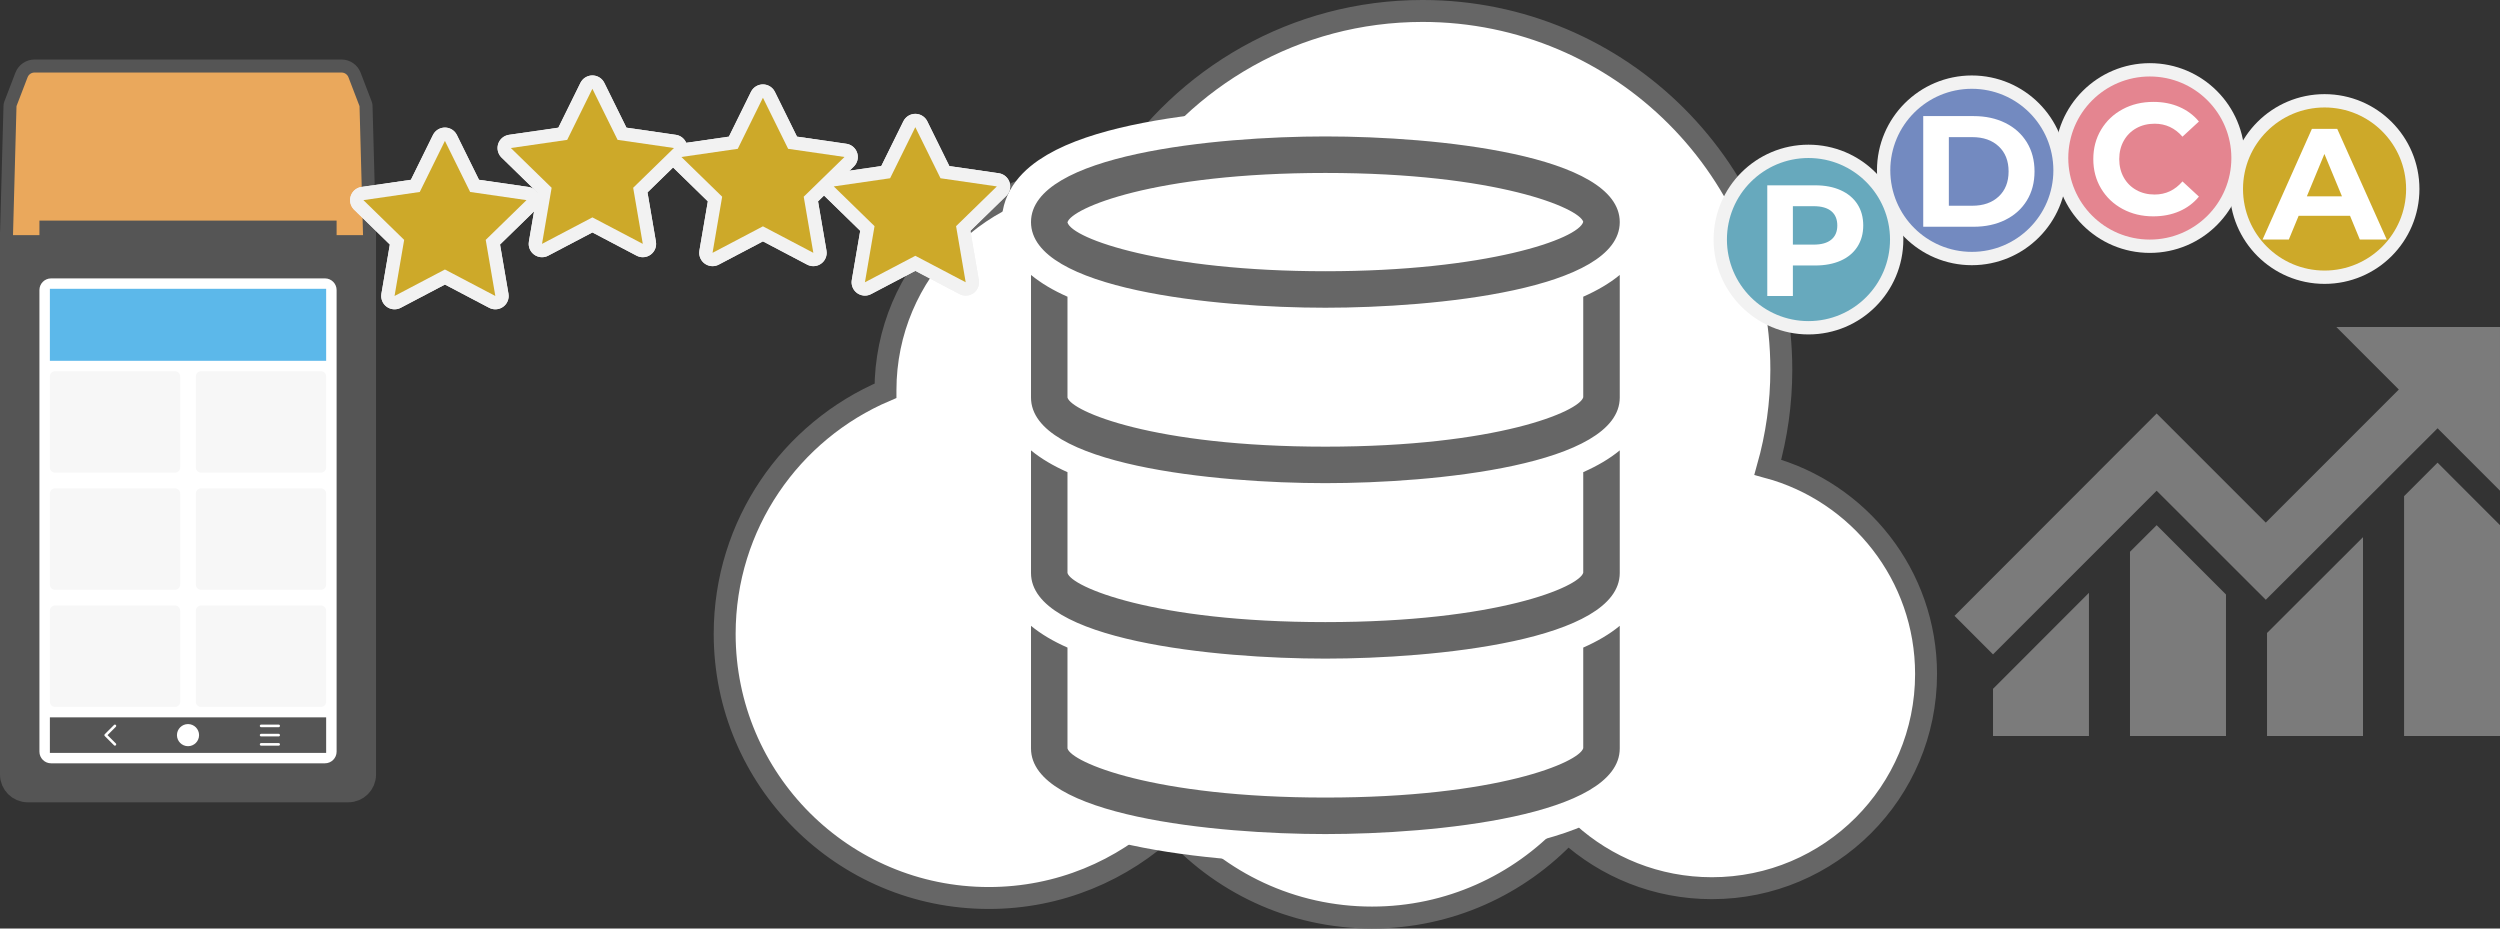 <?xml version="1.0" encoding="utf-8"?>
<!-- Generator: Adobe Illustrator 15.1.0, SVG Export Plug-In . SVG Version: 6.00 Build 0)  -->
<!DOCTYPE svg PUBLIC "-//W3C//DTD SVG 1.1//EN" "http://www.w3.org/Graphics/SVG/1.1/DTD/svg11.dtd">
<svg version="1.1" xmlns="http://www.w3.org/2000/svg" xmlns:xlink="http://www.w3.org/1999/xlink" x="0px" y="0px"
	 width="281.464px" height="104.538px" viewBox="0 0 281.464 104.538" enable-background="new 0 0 281.464 104.538"
	 xml:space="preserve">
<rect x="0" y="0" width="281.464" height="104.538" fill="#333333" stroke="none"/>
<g id="レイヤー_1">
</g>
<g id="obj">
	<g>
		<g>
			<path fill="none" stroke="#555555" stroke-width="2.928" stroke-linecap="round" stroke-linejoin="round" d="M37.897,26.472
				v-1.638H21.168H4.439v1.638H1.464v60.732c0,0.917,0.744,1.66,1.66,1.66h36.088c0.917,0,1.66-0.744,1.66-1.66V26.472H37.897z"/>
			<g>
				<path fill="none" stroke="#555555" stroke-width="2.928" stroke-linecap="round" stroke-linejoin="round" d="M5.747,31.344
					c-0.72,0-1.308,0.589-1.308,1.308v51.977c0,0.72,0.588,1.309,1.308,1.309l30.842-0.001c0.72,0,1.308-0.589,1.308-1.308V32.651
					c0-0.719-0.588-1.308-1.308-1.308H5.747z"/>
				<path fill="none" stroke="#555555" stroke-width="2.928" stroke-linecap="round" stroke-linejoin="round" d="M5.747,31.344
					c-0.72,0-1.308,0.589-1.308,1.308v51.977c0,0.72,0.588,1.309,1.308,1.309l30.842-0.001c0.72,0,1.308-0.589,1.308-1.308V32.651
					c0-0.719-0.588-1.308-1.308-1.308H5.747z"/>
			</g>
			
				<rect x="5.615" y="32.515" fill="none" stroke="#555555" stroke-width="2.928" stroke-linecap="round" stroke-linejoin="round" width="31.105" height="8.107"/>
			
				<rect x="5.615" y="80.764" fill="none" stroke="#555555" stroke-width="2.928" stroke-linecap="round" stroke-linejoin="round" width="31.105" height="4.001"/>
			
				<circle fill="none" stroke="#555555" stroke-width="2.928" stroke-linecap="round" stroke-linejoin="round" cx="21.168" cy="82.765" r="1.245"/>
			<polyline fill="none" stroke="#555555" stroke-width="2.928" stroke-linecap="round" stroke-linejoin="round" points="
				12.938,83.805 11.898,82.765 12.938,81.724 			"/>
			<g>
				
					<line fill="none" stroke="#555555" stroke-width="2.928" stroke-linecap="round" stroke-linejoin="round" x1="29.398" y1="81.724" x2="31.374" y2="81.724"/>
				
					<line fill="none" stroke="#555555" stroke-width="2.928" stroke-linecap="round" stroke-linejoin="round" x1="29.398" y1="83.805" x2="31.374" y2="83.805"/>
				
					<line fill="none" stroke="#555555" stroke-width="2.928" stroke-linecap="round" stroke-linejoin="round" x1="29.398" y1="82.765" x2="31.374" y2="82.765"/>
			</g>
			<path fill="none" stroke="#555555" stroke-width="2.928" stroke-linecap="round" stroke-linejoin="round" d="M40.872,26.472
				l-0.395-14.522l-1.247-3.252c-0.123-0.318-0.434-0.532-0.776-0.532H21.168H3.881c-0.342,0-0.653,0.214-0.775,0.532l-1.248,3.252
				L1.464,26.472h2.975v-1.638h16.729h16.729v1.638H40.872z"/>
			<g>
				<path fill="none" stroke="#555555" stroke-width="2.928" stroke-linecap="round" stroke-linejoin="round" d="M6.201,53.218
					c-0.322,0-0.586-0.264-0.586-0.586V42.38c0-0.322,0.264-0.586,0.586-0.586h13.5c0.322,0,0.586,0.264,0.586,0.586v10.252
					c0,0.322-0.264,0.586-0.586,0.586H6.201z"/>
				<path fill="none" stroke="#555555" stroke-width="2.928" stroke-linecap="round" stroke-linejoin="round" d="M6.201,53.218
					c-0.322,0-0.586-0.264-0.586-0.586V42.38c0-0.322,0.264-0.586,0.586-0.586h13.5c0.322,0,0.586,0.264,0.586,0.586v10.252
					c0,0.322-0.264,0.586-0.586,0.586H6.201z"/>
			</g>
			<g>
				<path fill="none" stroke="#555555" stroke-width="2.928" stroke-linecap="round" stroke-linejoin="round" d="M6.201,66.405
					c-0.322,0-0.586-0.264-0.586-0.586V55.567c0-0.322,0.264-0.586,0.586-0.586h13.5c0.322,0,0.586,0.264,0.586,0.586V65.82
					c0,0.321-0.264,0.585-0.586,0.585H6.201z"/>
				<path fill="none" stroke="#555555" stroke-width="2.928" stroke-linecap="round" stroke-linejoin="round" d="M6.201,66.405
					c-0.322,0-0.586-0.264-0.586-0.586V55.567c0-0.322,0.264-0.586,0.586-0.586h13.5c0.322,0,0.586,0.264,0.586,0.586V65.82
					c0,0.321-0.264,0.585-0.586,0.585H6.201z"/>
			</g>
			<g>
				<path fill="none" stroke="#555555" stroke-width="2.928" stroke-linecap="round" stroke-linejoin="round" d="M6.201,79.593
					c-0.322,0-0.586-0.264-0.586-0.585V68.756c0-0.322,0.264-0.586,0.586-0.586h13.5c0.322,0,0.586,0.264,0.586,0.586v10.252
					c0,0.321-0.264,0.585-0.586,0.585H6.201z"/>
				<path fill="none" stroke="#555555" stroke-width="2.928" stroke-linecap="round" stroke-linejoin="round" d="M6.201,79.593
					c-0.322,0-0.586-0.264-0.586-0.585V68.756c0-0.322,0.264-0.586,0.586-0.586h13.5c0.322,0,0.586,0.264,0.586,0.586v10.252
					c0,0.321-0.264,0.585-0.586,0.585H6.201z"/>
			</g>
			<g>
				<path fill="none" stroke="#555555" stroke-width="2.928" stroke-linecap="round" stroke-linejoin="round" d="M22.636,53.218
					c-0.322,0-0.586-0.264-0.586-0.586V42.38c0-0.322,0.264-0.586,0.586-0.586h13.499c0.322,0,0.585,0.264,0.585,0.586v10.252
					c0,0.322-0.264,0.586-0.585,0.586H22.636z"/>
				<path fill="none" stroke="#555555" stroke-width="2.928" stroke-linecap="round" stroke-linejoin="round" d="M22.636,53.218
					c-0.322,0-0.586-0.264-0.586-0.586V42.38c0-0.322,0.264-0.586,0.586-0.586h13.499c0.322,0,0.585,0.264,0.585,0.586v10.252
					c0,0.322-0.264,0.586-0.585,0.586H22.636z"/>
			</g>
			<g>
				<path fill="none" stroke="#555555" stroke-width="2.928" stroke-linecap="round" stroke-linejoin="round" d="M22.636,66.405
					c-0.322,0-0.586-0.264-0.586-0.585V55.567c0-0.322,0.264-0.586,0.586-0.586h13.499c0.322,0,0.585,0.264,0.585,0.586v10.252
					c0,0.322-0.264,0.586-0.585,0.586H22.636z"/>
				<path fill="none" stroke="#555555" stroke-width="2.928" stroke-linecap="round" stroke-linejoin="round" d="M22.636,66.405
					c-0.322,0-0.586-0.264-0.586-0.585V55.567c0-0.322,0.264-0.586,0.586-0.586h13.499c0.322,0,0.585,0.264,0.585,0.586v10.252
					c0,0.322-0.264,0.586-0.585,0.586H22.636z"/>
			</g>
			<g>
				<path fill="none" stroke="#555555" stroke-width="2.928" stroke-linecap="round" stroke-linejoin="round" d="M22.636,79.593
					c-0.322,0-0.586-0.264-0.586-0.585V68.756c0-0.322,0.264-0.586,0.586-0.586h13.499c0.322,0,0.585,0.264,0.585,0.586v10.252
					c0,0.321-0.264,0.585-0.585,0.585H22.636z"/>
				<path fill="none" stroke="#555555" stroke-width="2.928" stroke-linecap="round" stroke-linejoin="round" d="M22.636,79.593
					c-0.322,0-0.586-0.264-0.586-0.585V68.756c0-0.322,0.264-0.586,0.586-0.586h13.499c0.322,0,0.585,0.264,0.585,0.586v10.252
					c0,0.321-0.264,0.585-0.585,0.585H22.636z"/>
			</g>
		</g>
		<g>
			<path fill="#555555" d="M37.897,26.472v-1.638H21.168H4.439v1.638H1.464v60.732c0,0.917,0.744,1.66,1.66,1.66h36.088
				c0.917,0,1.66-0.744,1.66-1.66V26.472H37.897z"/>
			<g>
				<path fill="#FFFFFF" d="M5.747,31.344c-0.72,0-1.308,0.589-1.308,1.308v51.977c0,0.72,0.588,1.309,1.308,1.309l30.842-0.001
					c0.72,0,1.308-0.589,1.308-1.308V32.651c0-0.719-0.588-1.308-1.308-1.308H5.747z"/>
			</g>
			<rect x="5.615" y="32.515" fill="#5CB8EA" width="31.105" height="8.107"/>
			<rect x="5.615" y="80.764" fill="#555555" width="31.105" height="4.001"/>
			<circle fill="#FFFFFF" cx="21.168" cy="82.765" r="1.245"/>
			
				<polyline fill="none" stroke="#FFFFFF" stroke-width="0.293" stroke-linecap="round" stroke-linejoin="round" stroke-miterlimit="10" points="
				12.938,83.805 11.898,82.765 12.938,81.724 			"/>
			<g>
				
					<line fill="none" stroke="#FFFFFF" stroke-width="0.293" stroke-linecap="round" stroke-linejoin="round" stroke-miterlimit="10" x1="29.398" y1="81.724" x2="31.374" y2="81.724"/>
				
					<line fill="none" stroke="#FFFFFF" stroke-width="0.293" stroke-linecap="round" stroke-linejoin="round" stroke-miterlimit="10" x1="29.398" y1="83.805" x2="31.374" y2="83.805"/>
				
					<line fill="none" stroke="#FFFFFF" stroke-width="0.293" stroke-linecap="round" stroke-linejoin="round" stroke-miterlimit="10" x1="29.398" y1="82.765" x2="31.374" y2="82.765"/>
			</g>
			<path fill="#EAA85C" d="M40.872,26.472l-0.395-14.522l-1.247-3.252c-0.123-0.318-0.434-0.532-0.776-0.532H21.168H3.881
				c-0.342,0-0.653,0.214-0.775,0.532l-1.248,3.252L1.464,26.472h2.975v-1.638h16.729h16.729v1.638H40.872z"/>
			<g>
				<path fill="#F7F7F7" d="M6.201,53.218c-0.322,0-0.586-0.264-0.586-0.586V42.38c0-0.322,0.264-0.586,0.586-0.586h13.5
					c0.322,0,0.586,0.264,0.586,0.586v10.252c0,0.322-0.264,0.586-0.586,0.586H6.201z"/>
			</g>
			<g>
				<path fill="#F7F7F7" d="M6.201,66.405c-0.322,0-0.586-0.264-0.586-0.586V55.567c0-0.322,0.264-0.586,0.586-0.586h13.5
					c0.322,0,0.586,0.264,0.586,0.586V65.82c0,0.321-0.264,0.585-0.586,0.585H6.201z"/>
			</g>
			<g>
				<path fill="#F7F7F7" d="M6.201,79.593c-0.322,0-0.586-0.264-0.586-0.585V68.756c0-0.322,0.264-0.586,0.586-0.586h13.5
					c0.322,0,0.586,0.264,0.586,0.586v10.252c0,0.321-0.264,0.585-0.586,0.585H6.201z"/>
			</g>
			<g>
				<path fill="#F7F7F7" d="M22.636,53.218c-0.322,0-0.586-0.264-0.586-0.586V42.38c0-0.322,0.264-0.586,0.586-0.586h13.499
					c0.322,0,0.585,0.264,0.585,0.586v10.252c0,0.322-0.264,0.586-0.585,0.586H22.636z"/>
			</g>
			<g>
				<path fill="#F7F7F7" d="M22.636,66.405c-0.322,0-0.586-0.264-0.586-0.585V55.567c0-0.322,0.264-0.586,0.586-0.586h13.499
					c0.322,0,0.585,0.264,0.585,0.586v10.252c0,0.322-0.264,0.586-0.585,0.586H22.636z"/>
			</g>
			<g>
				<path fill="#F7F7F7" d="M22.636,79.593c-0.322,0-0.586-0.264-0.586-0.585V68.756c0-0.322,0.264-0.586,0.586-0.586h13.499
					c0.322,0,0.585,0.264,0.585,0.586v10.252c0,0.321-0.264,0.585-0.585,0.585H22.636z"/>
			</g>
		</g>
	</g>
	<path fill="#FFFFFF" stroke="#666666" stroke-width="2.469" stroke-miterlimit="10" d="M199.029,52.61
		c0.983-3.493,1.522-7.172,1.522-10.98c0-22.31-18.084-40.396-40.395-40.396c-14.324,0-26.891,7.456-34.067,18.689
		c-0.752-0.069-1.515-0.108-2.288-0.108c-13.314,0-24.109,10.793-24.109,24.111c0,0.021,0,0.045,0,0.068
		c-10.643,4.529-18.104,15.076-18.104,27.369c0,16.426,13.314,29.738,29.736,29.738c7.902,0,15.075-3.088,20.404-8.115
		c5.545,6.32,13.673,10.316,22.743,10.316c8.7,0,16.538-3.68,22.056-9.563c4.284,3.889,9.968,6.258,16.208,6.258
		c13.313,0,24.112-10.793,24.112-24.113C216.848,64.749,209.289,55.379,199.029,52.61z"/>
	<g>
		<polygon fill="#7B7B7B" points="224.384,77.552 224.384,82.864 235.185,82.864 235.185,66.742 		"/>
		<polygon fill="#7B7B7B" points="274.433,52.091 270.666,55.858 270.666,82.864 281.464,82.864 281.464,59.126 		"/>
		<polygon fill="#7B7B7B" points="242.808,59.126 239.805,62.123 239.805,82.864 250.614,82.864 250.614,66.933 		"/>
		<polygon fill="#7B7B7B" points="255.235,71.263 255.235,82.864 266.04,82.864 266.04,60.478 		"/>
		<path fill="#7B7B7B" d="M263.042,36.819l7.031,7.036l-14.978,14.983l-12.288-12.285l-22.758,22.783l4.335,4.338l18.423-18.426
			l12.288,12.279l19.34-19.311l7.028,7.031v-18.43H263.042z"/>
	</g>
	<g>
		
			<path fill="none" stroke="#FFFFFF" stroke-width="6.583" stroke-linecap="round" stroke-linejoin="round" stroke-miterlimit="10" d="
			M149.217,34.646c-12.311,0-33.141-2.03-33.141-9.641c0-7.613,20.83-9.644,33.141-9.644c12.309,0,33.144,2.03,33.144,9.644
			C182.36,32.615,161.525,34.646,149.217,34.646z M149.217,19.472c-19.366,0-28.615,3.977-29.037,5.563
			c0.514,1.881,10.939,5.502,29.037,5.502c18.096,0,28.521-3.621,29.033-5.563C177.833,23.448,168.581,19.472,149.217,19.472z
			 M178.25,33.405v11.322c-0.417,1.583-9.665,5.561-29.033,5.561c-19.366,0-28.615-3.978-29.034-5.531V33.405
			c-1.578-0.697-2.972-1.513-4.107-2.451v13.803c0,7.611,20.83,9.639,33.141,9.639c12.309,0,33.144-2.027,33.144-9.639V30.954
			C181.225,31.893,179.831,32.706,178.25,33.405z M178.25,53.158v11.321c-0.417,1.584-9.665,5.561-29.033,5.561
			c-19.366,0-28.615-3.977-29.034-5.531V53.158c-1.578-0.7-2.972-1.513-4.107-2.453v13.804c0,7.61,20.83,9.642,33.141,9.642
			c12.309,0,33.144-2.031,33.144-9.642V50.705C181.225,51.646,179.831,52.458,178.25,53.158z M178.25,72.909v11.322
			c-0.417,1.584-9.665,5.563-29.033,5.563c-19.366,0-28.615-3.979-29.034-5.532V72.909c-1.578-0.698-2.972-1.51-4.107-2.451v13.805
			c0,7.609,20.83,9.641,33.141,9.641c12.309,0,33.144-2.031,33.144-9.641V70.458C181.225,71.399,179.831,72.211,178.25,72.909z"/>
		<g>
			<path fill="#666666" d="M149.217,34.646c-12.311,0-33.141-2.03-33.141-9.641c0-7.613,20.83-9.644,33.141-9.644
				c12.309,0,33.144,2.03,33.144,9.644C182.36,32.615,161.525,34.646,149.217,34.646z M149.217,19.472
				c-19.366,0-28.615,3.977-29.037,5.563c0.514,1.881,10.939,5.502,29.037,5.502c18.096,0,28.521-3.621,29.033-5.563
				C177.833,23.448,168.581,19.472,149.217,19.472z M178.25,33.405v11.322c-0.417,1.583-9.665,5.561-29.033,5.561
				c-19.366,0-28.615-3.978-29.034-5.531V33.405c-1.578-0.697-2.972-1.513-4.107-2.451v13.803c0,7.611,20.83,9.639,33.141,9.639
				c12.309,0,33.144-2.027,33.144-9.639V30.954C181.225,31.893,179.831,32.706,178.25,33.405z M178.25,53.158v11.321
				c-0.417,1.584-9.665,5.561-29.033,5.561c-19.366,0-28.615-3.977-29.034-5.531V53.158c-1.578-0.7-2.972-1.513-4.107-2.453v13.804
				c0,7.61,20.83,9.642,33.141,9.642c12.309,0,33.144-2.031,33.144-9.642V50.705C181.225,51.646,179.831,52.458,178.25,53.158z
				 M178.25,72.909v11.322c-0.417,1.584-9.665,5.563-29.033,5.563c-19.366,0-28.615-3.979-29.034-5.532V72.909
				c-1.578-0.698-2.972-1.51-4.107-2.451v13.805c0,7.609,20.83,9.641,33.141,9.641c12.309,0,33.144-2.031,33.144-9.641V70.458
				C181.225,71.399,179.831,72.211,178.25,72.909z"/>
		</g>
	</g>
	<g>
		<g>
			<g>
				
					<circle fill="none" stroke="#F2F2F2" stroke-width="3" stroke-linecap="round" stroke-linejoin="round" cx="203.608" cy="26.971" r="9.181"/>
				<g>
					<path fill="none" stroke="#F2F2F2" stroke-width="3" stroke-linecap="round" stroke-linejoin="round" d="M207.237,21.417
						c0.813,0.367,1.439,0.889,1.878,1.566c0.439,0.676,0.659,1.477,0.659,2.402c0,0.914-0.22,1.712-0.659,2.395
						c-0.439,0.682-1.065,1.204-1.878,1.566c-0.813,0.361-1.771,0.543-2.875,0.543h-2.51v3.435h-2.883v-12.46h5.393
						C205.466,20.864,206.424,21.049,207.237,21.417z M206.178,26.979c0.451-0.374,0.676-0.904,0.676-1.593
						c0-0.7-0.226-1.237-0.676-1.611c-0.451-0.373-1.109-0.561-1.976-0.561h-2.35v4.326h2.35
						C205.069,27.54,205.727,27.353,206.178,26.979z"/>
				</g>
			</g>
			<g>
				
					<circle fill="none" stroke="#F2F2F2" stroke-width="3" stroke-linecap="round" stroke-linejoin="round" cx="222" cy="19.177" r="9.18"/>
				<g>
					<path fill="none" stroke="#F2F2F2" stroke-width="3" stroke-linecap="round" stroke-linejoin="round" d="M216.528,13.07h5.66
						c1.353,0,2.548,0.258,3.586,0.774c1.038,0.516,1.845,1.243,2.421,2.18c0.575,0.938,0.863,2.029,0.863,3.275
						s-0.288,2.338-0.863,3.275c-0.576,0.938-1.383,1.664-2.421,2.18c-1.039,0.517-2.234,0.775-3.586,0.775h-5.66V13.07z
						 M222.046,23.163c1.246,0,2.24-0.348,2.981-1.042c0.741-0.694,1.112-1.634,1.112-2.821c0-1.186-0.371-2.127-1.112-2.82
						c-0.742-0.695-1.735-1.042-2.981-1.042h-2.634v7.726H222.046z"/>
				</g>
			</g>
			<g>
				
					<circle fill="none" stroke="#F2F2F2" stroke-width="3" stroke-linecap="round" stroke-linejoin="round" cx="242.039" cy="17.792" r="9.181"/>
				<g>
					<path fill="none" stroke="#F2F2F2" stroke-width="3" stroke-linecap="round" stroke-linejoin="round" d="M238.978,23.53
						c-1.027-0.552-1.833-1.316-2.421-2.296s-0.881-2.085-0.881-3.319s0.293-2.341,0.881-3.32c0.587-0.979,1.394-1.744,2.421-2.296
						c1.026-0.552,2.18-0.827,3.462-0.827c1.08,0,2.056,0.189,2.928,0.569c0.873,0.38,1.605,0.925,2.198,1.638l-1.851,1.709
						c-0.843-0.973-1.887-1.46-3.133-1.46c-0.771,0-1.459,0.169-2.064,0.507s-1.077,0.811-1.415,1.416
						c-0.338,0.604-0.507,1.293-0.507,2.064s0.169,1.459,0.507,2.064s0.81,1.076,1.415,1.415s1.293,0.507,2.064,0.507
						c1.246,0,2.29-0.492,3.133-1.477l1.851,1.709c-0.593,0.723-1.329,1.275-2.207,1.654c-0.878,0.38-1.857,0.57-2.937,0.57
						C241.152,24.358,240.004,24.082,238.978,23.53z"/>
				</g>
			</g>
			<g>
				
					<circle fill="none" stroke="#F2F2F2" stroke-width="3" stroke-linecap="round" stroke-linejoin="round" cx="261.712" cy="21.28" r="9.181"/>
				<g>
					<path fill="none" stroke="#F2F2F2" stroke-width="3" stroke-linecap="round" stroke-linejoin="round" d="M264.579,24.295
						h-5.785l-1.104,2.67h-2.955l5.553-12.46h2.848l5.571,12.46h-3.026L264.579,24.295z M263.671,22.105l-1.976-4.771l-1.976,4.771
						H263.671z"/>
				</g>
			</g>
		</g>
		<g>
			<g>
				<circle fill="#67A9BD" cx="203.608" cy="26.971" r="9.181"/>
				<g>
					<path fill="#FFFFFF" d="M207.237,21.417c0.813,0.367,1.439,0.889,1.878,1.566c0.439,0.676,0.659,1.477,0.659,2.402
						c0,0.914-0.22,1.712-0.659,2.395c-0.439,0.682-1.065,1.204-1.878,1.566c-0.813,0.361-1.771,0.543-2.875,0.543h-2.51v3.435
						h-2.883v-12.46h5.393C205.466,20.864,206.424,21.049,207.237,21.417z M206.178,26.979c0.451-0.374,0.676-0.904,0.676-1.593
						c0-0.7-0.226-1.237-0.676-1.611c-0.451-0.373-1.109-0.561-1.976-0.561h-2.35v4.326h2.35
						C205.069,27.54,205.727,27.353,206.178,26.979z"/>
				</g>
			</g>
			<g>
				<circle fill="#738AC0" cx="222" cy="19.177" r="9.18"/>
				<g>
					<path fill="#FFFFFF" d="M216.528,13.07h5.66c1.353,0,2.548,0.258,3.586,0.774c1.038,0.516,1.845,1.243,2.421,2.18
						c0.575,0.938,0.863,2.029,0.863,3.275s-0.288,2.338-0.863,3.275c-0.576,0.938-1.383,1.664-2.421,2.18
						c-1.039,0.517-2.234,0.775-3.586,0.775h-5.66V13.07z M222.046,23.163c1.246,0,2.24-0.348,2.981-1.042
						c0.741-0.694,1.112-1.634,1.112-2.821c0-1.186-0.371-2.127-1.112-2.82c-0.742-0.695-1.735-1.042-2.981-1.042h-2.634v7.726
						H222.046z"/>
				</g>
			</g>
			<g>
				<circle fill="#E48590" cx="242.039" cy="17.792" r="9.181"/>
				<g>
					<path fill="#FFFFFF" d="M238.978,23.53c-1.027-0.552-1.833-1.316-2.421-2.296s-0.881-2.085-0.881-3.319s0.293-2.341,0.881-3.32
						c0.587-0.979,1.394-1.744,2.421-2.296c1.026-0.552,2.18-0.827,3.462-0.827c1.08,0,2.056,0.189,2.928,0.569
						c0.873,0.38,1.605,0.925,2.198,1.638l-1.851,1.709c-0.843-0.973-1.887-1.46-3.133-1.46c-0.771,0-1.459,0.169-2.064,0.507
						s-1.077,0.811-1.415,1.416c-0.338,0.604-0.507,1.293-0.507,2.064s0.169,1.459,0.507,2.064s0.81,1.076,1.415,1.415
						s1.293,0.507,2.064,0.507c1.246,0,2.29-0.492,3.133-1.477l1.851,1.709c-0.593,0.723-1.329,1.275-2.207,1.654
						c-0.878,0.38-1.857,0.57-2.937,0.57C241.152,24.358,240.004,24.082,238.978,23.53z"/>
				</g>
			</g>
			<g>
				<circle fill="#CDA929" cx="261.712" cy="21.28" r="9.181"/>
				<g>
					<path fill="#FFFFFF" d="M264.579,24.295h-5.785l-1.104,2.67h-2.955l5.553-12.46h2.848l5.571,12.46h-3.026L264.579,24.295z
						 M263.671,22.105l-1.976-4.771l-1.976,4.771H263.671z"/>
				</g>
			</g>
		</g>
	</g>
	<g>
		<g>
			<g>
				<polygon fill="none" stroke="#F2F2F2" stroke-width="3" stroke-linecap="round" stroke-linejoin="round" points="50.092,15.862 
					52.931,21.613 59.276,22.532 54.685,27.007 55.767,33.323 50.092,30.341 44.42,33.323 45.503,27.007 40.915,22.532 
					47.259,21.613 				"/>
				<polygon fill="none" stroke="#F2F2F2" stroke-width="3" stroke-linecap="round" stroke-linejoin="round" points="50.092,15.862 
					52.931,21.613 59.276,22.532 54.685,27.007 55.767,33.323 50.092,30.341 44.42,33.323 45.503,27.007 40.915,22.532 
					47.259,21.613 				"/>
			</g>
			<g>
				<polygon fill="none" stroke="#F2F2F2" stroke-width="3" stroke-linecap="round" stroke-linejoin="round" points="66.694,9.995 
					69.532,15.746 75.877,16.665 71.286,21.14 72.369,27.456 66.694,24.474 61.024,27.456 62.106,21.14 57.516,16.665 
					63.859,15.746 				"/>
				<polygon fill="none" stroke="#F2F2F2" stroke-width="3" stroke-linecap="round" stroke-linejoin="round" points="66.694,9.995 
					69.532,15.746 75.877,16.665 71.286,21.14 72.369,27.456 66.694,24.474 61.024,27.456 62.106,21.14 57.516,16.665 
					63.859,15.746 				"/>
			</g>
			<g>
				<polygon fill="none" stroke="#F2F2F2" stroke-width="3" stroke-linecap="round" stroke-linejoin="round" points="85.895,11.005 
					88.733,16.755 95.077,17.673 90.487,22.147 91.57,28.464 85.895,25.481 80.223,28.464 81.305,22.147 76.715,17.673 
					83.06,16.755 				"/>
				<polygon fill="none" stroke="#F2F2F2" stroke-width="3" stroke-linecap="round" stroke-linejoin="round" points="85.895,11.005 
					88.733,16.755 95.077,17.673 90.487,22.147 91.57,28.464 85.895,25.481 80.223,28.464 81.305,22.147 76.715,17.673 
					83.06,16.755 				"/>
			</g>
			<g>
				<polygon fill="none" stroke="#F2F2F2" stroke-width="3" stroke-linecap="round" stroke-linejoin="round" points="
					103.052,14.319 100.213,20.069 93.87,20.988 98.46,25.462 97.378,31.78 103.052,28.798 108.723,31.78 107.64,25.462 
					112.231,20.988 105.887,20.069 				"/>
				<polygon fill="none" stroke="#F2F2F2" stroke-width="3" stroke-linecap="round" stroke-linejoin="round" points="
					103.052,14.319 100.213,20.069 93.87,20.988 98.46,25.462 97.378,31.78 103.052,28.798 108.723,31.78 107.64,25.462 
					112.231,20.988 105.887,20.069 				"/>
			</g>
		</g>
		<g>
			<g>
				<polygon fill="#CDA929" points="50.092,15.862 52.931,21.613 59.276,22.532 54.685,27.007 55.767,33.323 50.092,30.341 
					44.42,33.323 45.503,27.007 40.915,22.532 47.259,21.613 				"/>
			</g>
			<g>
				<polygon fill="#CDA929" points="66.694,9.995 69.532,15.746 75.877,16.665 71.286,21.14 72.369,27.456 66.694,24.474 
					61.024,27.456 62.106,21.14 57.516,16.665 63.859,15.746 				"/>
			</g>
			<g>
				<polygon fill="#CDA929" points="85.895,11.005 88.733,16.755 95.077,17.673 90.487,22.147 91.57,28.464 85.895,25.481 
					80.223,28.464 81.305,22.147 76.715,17.673 83.06,16.755 				"/>
			</g>
			<g>
				<polygon fill="#CDA929" points="103.052,14.319 100.213,20.069 93.87,20.988 98.46,25.462 97.378,31.78 103.052,28.798 
					108.723,31.78 107.64,25.462 112.231,20.988 105.887,20.069 				"/>
			</g>
		</g>
	</g>
</g>
</svg>
